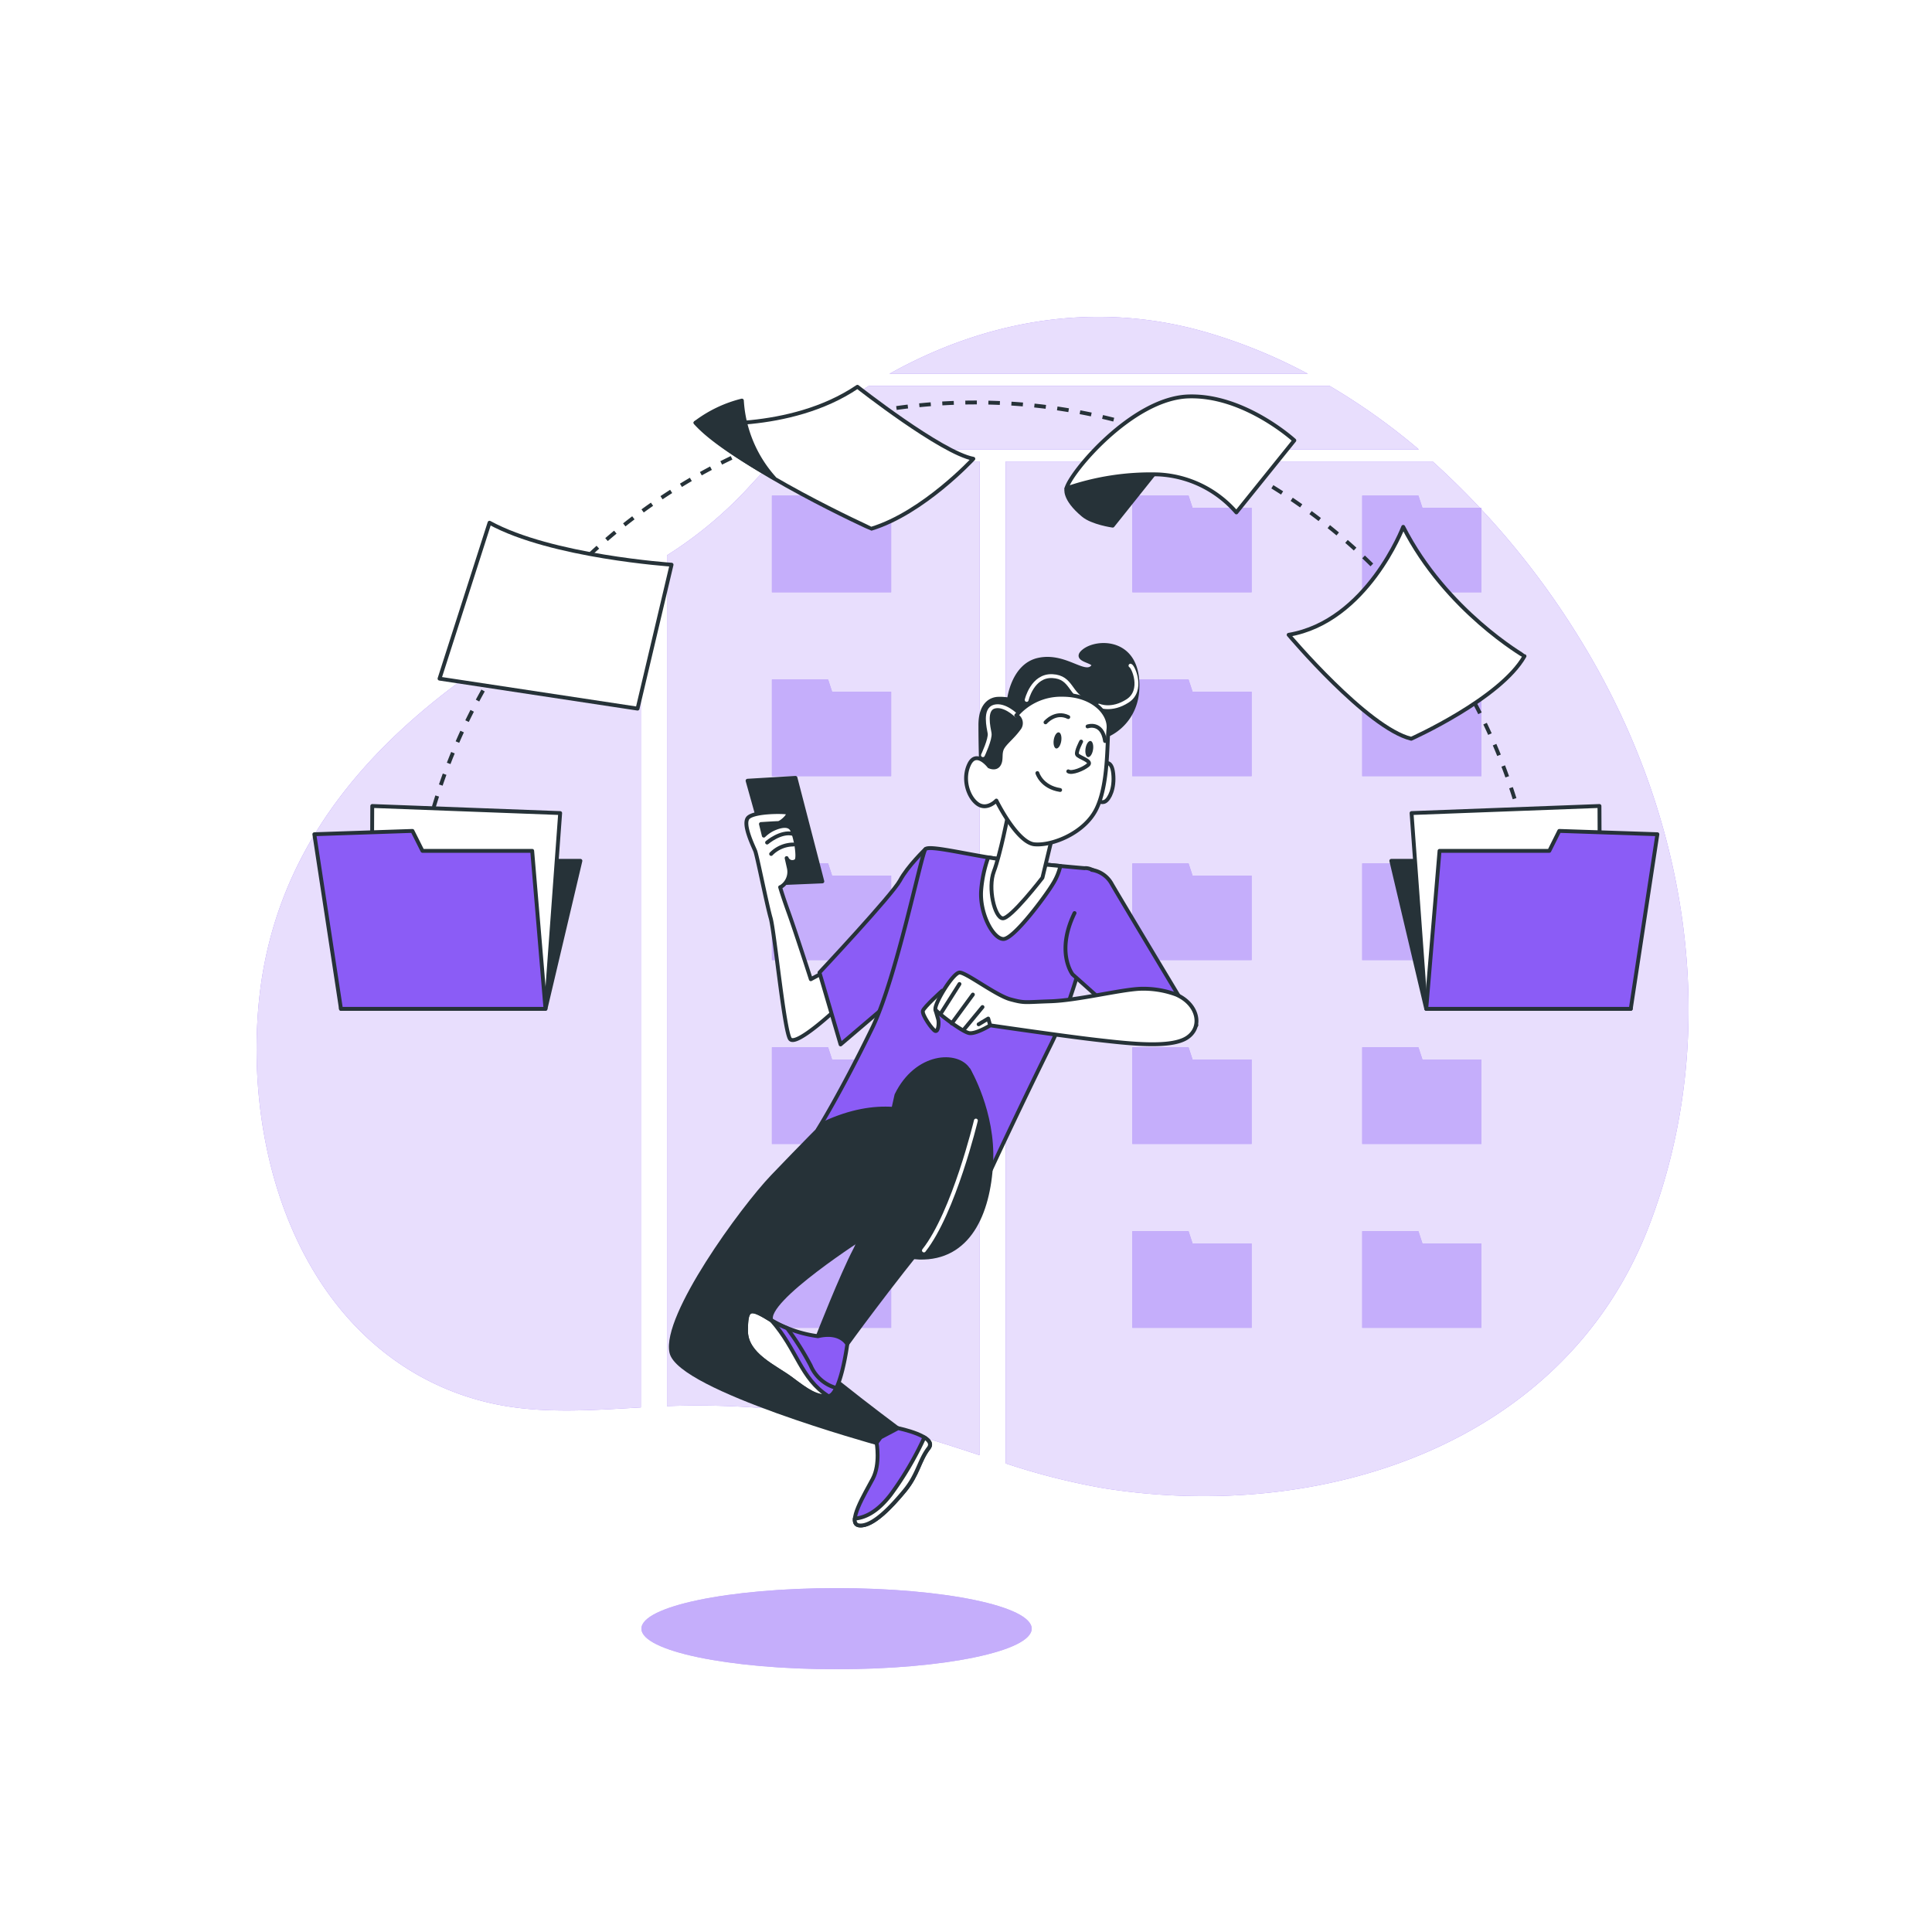 <svg class="animated" id="freepik_stories-transfer-files" xmlns="http://www.w3.org/2000/svg" viewBox="0 0 500 500" version="1.1" xmlns:xlink="http://www.w3.org/1999/xlink" xmlns:svgjs="http://svgjs.com/svgjs"><style>svg#freepik_stories-transfer-files:not(.animated) .animable {opacity: 0;}svg#freepik_stories-transfer-files.animated #freepik--Files--inject-65 {animation: 1.5s Infinite  linear floating;animation-delay: 0s;}            @keyframes floating {                0% {                    opacity: 1;                    transform: translateY(0px);                }                50% {                    transform: translateY(-10px);                }                100% {                    opacity: 1;                    transform: translateY(0px);                }            }        </style><g id="freepik--background-simple--inject-65" style="transform-origin: 251.703px 234.603px 0px;" class="animable"><path d="M165.85,147.91c-8.23,4.9-16.79,9.36-25.13,14.24-38.39,22.46-70,52.59-73.87,98.74C64,294.68,74.66,334,104.38,353.55a68.9,68.9,0,0,0,24.12,9.9c12.13,2.47,25,1.5,37.35.79Z" style="fill: rgb(139, 92, 246); transform-origin: 116.128px 256.474px 0px;" id="elv3gwmg0q3q" class="animable"></path><path d="M344.07,99.85H224.88a141,141,0,0,0-21.49,16.47H367.2A164.61,164.61,0,0,0,344.07,99.85Z" style="fill: rgb(139, 92, 246); transform-origin: 285.295px 108.085px 0px;" id="elci8w34fqrsw" class="animable"></path><path d="M338.5,96.75a136.64,136.64,0,0,0-27.16-11c-28.51-8-56.74-2.67-81.17,11Z" style="fill: rgb(139, 92, 246); transform-origin: 284.335px 89.376px 0px;" id="elo03sj4rapwd" class="animable"></path><path d="M408.37,164.53a208.72,208.72,0,0,0-37.61-45.11H260.29V378.74a177,177,0,0,0,25.26,6.4c56.33,9,119.35-11.05,141.19-67.81C446.33,266.45,436.59,209.83,408.37,164.53Z" style="fill: rgb(139, 92, 246); transform-origin: 348.645px 253.312px 0px;" id="el1poou8099qdj" class="animable"></path><path d="M253.52,119.42H200.14q-3.31,3.27-6.44,6.73a104.36,104.36,0,0,1-21.08,17.55V363.9A212.15,212.15,0,0,1,230,369.59c8,1.91,15.72,4.45,23.48,7Z" style="fill: rgb(139, 92, 246); transform-origin: 213.07px 248.005px 0px;" id="ellap0a5mlwv" class="animable"></path><g id="elxo2nb4dp4qg"><g style="opacity: 0.8; transform-origin: 251.703px 234.603px 0px;" class="animable"><path d="M165.85,147.91c-8.23,4.9-16.79,9.36-25.13,14.24-38.39,22.46-70,52.59-73.87,98.74C64,294.68,74.66,334,104.38,353.55a68.9,68.9,0,0,0,24.12,9.9c12.13,2.47,25,1.5,37.35.79Z" style="fill: rgb(255, 255, 255); transform-origin: 116.128px 256.474px 0px;" id="elax8eveho7ck" class="animable"></path><path d="M344.07,99.85H224.88a141,141,0,0,0-21.49,16.47H367.2A164.61,164.61,0,0,0,344.07,99.85Z" style="fill: rgb(255, 255, 255); transform-origin: 285.295px 108.085px 0px;" id="elfagaxsay3it" class="animable"></path><path d="M338.5,96.75a136.64,136.64,0,0,0-27.16-11c-28.51-8-56.74-2.67-81.17,11Z" style="fill: rgb(255, 255, 255); transform-origin: 284.335px 89.376px 0px;" id="ellhwrkra0ei" class="animable"></path><path d="M408.37,164.53a208.72,208.72,0,0,0-37.61-45.11H260.29V378.74a177,177,0,0,0,25.26,6.4c56.33,9,119.35-11.05,141.19-67.81C446.33,266.45,436.59,209.83,408.37,164.53Z" style="fill: rgb(255, 255, 255); transform-origin: 348.645px 253.312px 0px;" id="eljpecsklkuo" class="animable"></path><path d="M253.52,119.42H200.14q-3.31,3.27-6.44,6.73a104.36,104.36,0,0,1-21.08,17.55V363.9A212.15,212.15,0,0,1,230,369.59c8,1.91,15.72,4.45,23.48,7Z" style="fill: rgb(255, 255, 255); transform-origin: 213.07px 248.005px 0px;" id="elfb7ml9lu7l" class="animable"></path></g></g></g><g id="freepik--Folders--inject-65" style="transform-origin: 291.585px 235.955px 0px;" class="animable"><polygon points="214.32 128.27 199.77 128.27 199.77 131.44 199.77 150.1 199.77 153.28 230.63 153.28 230.63 131.44 215.35 131.44 214.32 128.27" style="fill: rgb(139, 92, 246); transform-origin: 215.2px 140.775px 0px;" id="el58yzx3jggx9" class="animable"></polygon><polygon points="214.32 175.86 199.77 175.86 199.77 179.03 199.77 197.69 199.77 200.87 230.63 200.87 230.63 179.03 215.35 179.03 214.32 175.86" style="fill: rgb(139, 92, 246); transform-origin: 215.2px 188.365px 0px;" id="elk2hyl68jd6o" class="animable"></polygon><polygon points="214.32 223.45 199.77 223.45 199.77 226.62 199.77 245.28 199.77 248.46 230.63 248.46 230.63 226.62 215.35 226.62 214.32 223.45" style="fill: rgb(139, 92, 246); transform-origin: 215.2px 235.955px 0px;" id="elxxn2rvan7t" class="animable"></polygon><polygon points="214.32 271.04 199.77 271.04 199.77 274.21 199.77 292.87 199.77 296.05 230.63 296.05 230.63 274.21 215.35 274.21 214.32 271.04" style="fill: rgb(139, 92, 246); transform-origin: 215.2px 283.545px 0px;" id="elsntybaxybie" class="animable"></polygon><polygon points="214.32 318.63 199.77 318.63 199.77 321.81 199.77 340.46 199.77 343.64 230.63 343.64 230.63 321.81 215.35 321.81 214.32 318.63" style="fill: rgb(139, 92, 246); transform-origin: 215.2px 331.135px 0px;" id="elod7zuw05f5q" class="animable"></polygon><polygon points="307.6 128.27 293.05 128.27 293.05 131.44 293.05 150.1 293.05 153.28 323.92 153.28 323.92 131.44 308.64 131.44 307.6 128.27" style="fill: rgb(139, 92, 246); transform-origin: 308.485px 140.775px 0px;" id="el452wph4a1yz" class="animable"></polygon><polygon points="368.13 131.44 367.09 128.27 352.54 128.27 352.54 131.44 352.54 150.1 352.54 153.28 383.4 153.28 383.4 131.44 368.13 131.44" style="fill: rgb(139, 92, 246); transform-origin: 367.97px 140.775px 0px;" id="el7e5yumio40r" class="animable"></polygon><polygon points="307.6 175.86 293.05 175.86 293.05 179.03 293.05 197.69 293.05 200.87 323.92 200.87 323.92 179.03 308.64 179.03 307.6 175.86" style="fill: rgb(139, 92, 246); transform-origin: 308.485px 188.365px 0px;" id="el66smuxdxg8y" class="animable"></polygon><polygon points="367.09 223.45 352.54 223.45 352.54 226.62 352.54 245.28 352.54 248.46 383.4 248.46 383.4 226.62 368.13 226.62 367.09 223.45" style="fill: rgb(139, 92, 246); transform-origin: 367.97px 235.955px 0px;" id="el3ifxdhj6o5s" class="animable"></polygon><polygon points="367.09 175.86 352.54 175.86 352.54 179.03 352.54 197.69 352.54 200.87 383.4 200.87 383.4 179.03 368.13 179.03 367.09 175.86" style="fill: rgb(139, 92, 246); transform-origin: 367.97px 188.365px 0px;" id="elpwx79dz659" class="animable"></polygon><polygon points="307.6 223.45 293.05 223.45 293.05 226.62 293.05 245.28 293.05 248.46 323.92 248.46 323.92 226.62 308.64 226.62 307.6 223.45" style="fill: rgb(139, 92, 246); transform-origin: 308.485px 235.955px 0px;" id="elcvqstsnrf35" class="animable"></polygon><polygon points="307.6 271.04 293.05 271.04 293.05 274.21 293.05 292.87 293.05 296.05 323.92 296.05 323.92 274.21 308.64 274.21 307.6 271.04" style="fill: rgb(139, 92, 246); transform-origin: 308.485px 283.545px 0px;" id="elo6qz9ixpiei" class="animable"></polygon><polygon points="367.09 271.04 352.54 271.04 352.54 274.21 352.54 292.87 352.54 296.05 383.4 296.05 383.4 274.21 368.13 274.21 367.09 271.04" style="fill: rgb(139, 92, 246); transform-origin: 367.97px 283.545px 0px;" id="el4f2fuyeex4h" class="animable"></polygon><polygon points="307.6 318.63 293.05 318.63 293.05 321.81 293.05 340.46 293.05 343.64 323.92 343.64 323.92 321.81 308.64 321.81 307.6 318.63" style="fill: rgb(139, 92, 246); transform-origin: 308.485px 331.135px 0px;" id="elwekufffnfpi" class="animable"></polygon><polygon points="367.09 318.63 352.54 318.63 352.54 321.81 352.54 340.46 352.54 343.64 383.4 343.64 383.4 321.81 368.13 321.81 367.09 318.63" style="fill: rgb(139, 92, 246); transform-origin: 367.97px 331.135px 0px;" id="el2stnwgdnbmi" class="animable"></polygon><g id="el5uxu8s8z4wr"><g style="opacity: 0.5; transform-origin: 291.585px 235.955px 0px;" class="animable"><polygon points="214.32 128.27 199.77 128.27 199.77 131.44 199.77 150.1 199.77 153.28 230.63 153.28 230.63 131.44 215.35 131.44 214.32 128.27" style="fill: rgb(255, 255, 255); transform-origin: 215.2px 140.775px 0px;" id="el7fk0r7h2ixr" class="animable"></polygon><polygon points="214.32 175.86 199.77 175.86 199.77 179.03 199.77 197.69 199.77 200.87 230.63 200.87 230.63 179.03 215.35 179.03 214.32 175.86" style="fill: rgb(255, 255, 255); transform-origin: 215.2px 188.365px 0px;" id="elyam2vxtrvx" class="animable"></polygon><polygon points="214.32 223.45 199.77 223.45 199.77 226.62 199.77 245.28 199.77 248.46 230.63 248.46 230.63 226.62 215.35 226.62 214.32 223.45" style="fill: rgb(255, 255, 255); transform-origin: 215.2px 235.955px 0px;" id="elfcdplffnr9v" class="animable"></polygon><polygon points="214.32 271.04 199.77 271.04 199.77 274.21 199.77 292.87 199.77 296.05 230.63 296.05 230.63 274.21 215.35 274.21 214.32 271.04" style="fill: rgb(255, 255, 255); transform-origin: 215.2px 283.545px 0px;" id="elhoiiep06yuh" class="animable"></polygon><polygon points="214.32 318.63 199.77 318.63 199.77 321.81 199.77 340.46 199.77 343.64 230.63 343.64 230.63 321.81 215.35 321.81 214.32 318.63" style="fill: rgb(255, 255, 255); transform-origin: 215.2px 331.135px 0px;" id="el9ffwgg3etef" class="animable"></polygon><polygon points="307.6 128.27 293.05 128.27 293.05 131.44 293.05 150.1 293.05 153.28 323.92 153.28 323.92 131.44 308.64 131.44 307.6 128.27" style="fill: rgb(255, 255, 255); transform-origin: 308.485px 140.775px 0px;" id="elqwu2s94lbnq" class="animable"></polygon><polygon points="368.13 131.44 367.09 128.27 352.54 128.27 352.54 131.44 352.54 150.1 352.54 153.28 383.4 153.28 383.4 131.44 368.13 131.44" style="fill: rgb(255, 255, 255); transform-origin: 367.97px 140.775px 0px;" id="eljndqagg2xy" class="animable"></polygon><polygon points="307.6 175.86 293.05 175.86 293.05 179.03 293.05 197.69 293.05 200.87 323.92 200.87 323.92 179.03 308.64 179.03 307.6 175.86" style="fill: rgb(255, 255, 255); transform-origin: 308.485px 188.365px 0px;" id="elvckc1zr2mj" class="animable"></polygon><polygon points="367.09 223.45 352.54 223.45 352.54 226.62 352.54 245.28 352.54 248.46 383.4 248.46 383.4 226.62 368.13 226.62 367.09 223.45" style="fill: rgb(255, 255, 255); transform-origin: 367.97px 235.955px 0px;" id="ell9v0wd6ps3p" class="animable"></polygon><polygon points="367.09 175.86 352.54 175.86 352.54 179.03 352.54 197.69 352.54 200.87 383.4 200.87 383.4 179.03 368.13 179.03 367.09 175.86" style="fill: rgb(255, 255, 255); transform-origin: 367.97px 188.365px 0px;" id="elptcikr57nhr" class="animable"></polygon><polygon points="307.6 223.45 293.05 223.45 293.05 226.62 293.05 245.28 293.05 248.46 323.92 248.46 323.92 226.62 308.64 226.62 307.6 223.45" style="fill: rgb(255, 255, 255); transform-origin: 308.485px 235.955px 0px;" id="elzgfmq1mr4z" class="animable"></polygon><polygon points="307.6 271.04 293.05 271.04 293.05 274.21 293.05 292.87 293.05 296.05 323.92 296.05 323.92 274.21 308.64 274.21 307.6 271.04" style="fill: rgb(255, 255, 255); transform-origin: 308.485px 283.545px 0px;" id="elmn6lxvr4bvc" class="animable"></polygon><polygon points="367.09 271.04 352.54 271.04 352.54 274.21 352.54 292.87 352.54 296.05 383.4 296.05 383.4 274.21 368.13 274.21 367.09 271.04" style="fill: rgb(255, 255, 255); transform-origin: 367.97px 283.545px 0px;" id="el9rqk8p2j7u" class="animable"></polygon><polygon points="307.6 318.63 293.05 318.63 293.05 321.81 293.05 340.46 293.05 343.64 323.92 343.64 323.92 321.81 308.64 321.81 307.6 318.63" style="fill: rgb(255, 255, 255); transform-origin: 308.485px 331.135px 0px;" id="elc78mr1ceoi" class="animable"></polygon><polygon points="367.09 318.63 352.54 318.63 352.54 321.81 352.54 340.46 352.54 343.64 383.4 343.64 383.4 321.81 368.13 321.81 367.09 318.63" style="fill: rgb(255, 255, 255); transform-origin: 367.97px 331.135px 0px;" id="elj1k7pjc5hc" class="animable"></polygon></g></g></g><g id="freepik--Shadow--inject-65" style="transform-origin: 216.5px 421.5px 0px;" class="animable"><ellipse cx="216.5" cy="421.5" rx="50.5" ry="10.5" style="fill: rgb(139, 92, 246); transform-origin: 216.5px 421.5px 0px;" id="elorcs504vjtc" class="animable"></ellipse><g id="el5gphtar14ni"><ellipse cx="216.5" cy="421.5" rx="50.5" ry="10.5" style="fill: rgb(255, 255, 255); opacity: 0.5; transform-origin: 216.5px 421.5px 0px;" class="animable"></ellipse></g></g><g id="freepik--Character--inject-65" style="transform-origin: 241.631px 280.856px 0px;" class="animable"><path d="M253.92,198.54s-.2-5.35-.2-10.91,2.88-6.79,4.73-6.79a12.78,12.78,0,0,1,2.68.2s1-8.85,7.62-10.29,11.53,3.91,13.79,2.06-5.35-1.65-2.06-4.32,12.77-2.89,13.8,7-5.77,14.41-9.06,15.23-7.83-5.15-12.15-4.94-3.7,5.15-6.38,7.21-4.74,1-4.74,3.7-1.23,4.12-4.53,4.32S253.92,198.54,253.92,198.54Z" style="fill: rgb(38, 50, 56); stroke: rgb(38, 50, 56); stroke-linecap: round; stroke-linejoin: round; transform-origin: 274.053px 183.968px 0px;" id="eljxsbpg28bp9" class="animable"></path><path d="M284.43,182.62s3.21,1.48,7.4-1.23,1.47-8.87.74-9.12" style="fill: none; stroke: rgb(255, 255, 255); stroke-linecap: round; stroke-linejoin: round; transform-origin: 289.271px 177.647px 0px;" id="elzc6vjmu7zn" class="animable"></path><path d="M265.7,181.14s1.48-6.41,6.65-6.16,4.44,4.93,8.88,6.41" style="fill: none; stroke: rgb(255, 255, 255); stroke-linecap: round; stroke-linejoin: round; transform-origin: 273.465px 178.181px 0px;" id="elx4b8083w27m" class="animable"></path><path d="M263,185.16s-3-3-5.66-2.29-1.48,5.42-1.23,6.9-1.73,5.67-1.73,5.67" style="fill: none; stroke: rgb(255, 255, 255); stroke-linecap: round; stroke-linejoin: round; transform-origin: 258.69px 189.101px 0px;" id="el6z1jvd77c4p" class="animable"></path><polygon points="193.47 202.05 200.91 228.61 212.82 228.11 205.87 201.31 193.47 202.05" style="fill: rgb(38, 50, 56); stroke: rgb(38, 50, 56); stroke-linecap: round; stroke-linejoin: round; transform-origin: 203.145px 214.96px 0px;" id="elsg4r08vufl" class="animable"></polygon><path d="M213.07,251.69l-3.23,1.73s-4-12.41-5.7-17.12-2.24-6.7-2.24-6.7l.08,0a4.58,4.58,0,0,0,2.17-5l-.57-2.53a1.58,1.58,0,0,0,2.44.7c.83-.54-.05-6-1.05-8s-4.31-.53-5.3,0a9.55,9.55,0,0,0-2,1.49l-.74-3s3.72-.25,4.47-.25,3.47-2.48,2.23-2.73-8.19-.25-9.93,1.24,1.24,7.45,1.74,8.69,3,13.9,4,17.37,3.48,29,5,31.27S217,260.62,217,260.62Z" style="fill: rgb(255, 255, 255); stroke: rgb(38, 50, 56); stroke-linecap: round; stroke-linejoin: round; transform-origin: 205.08px 239.664px 0px;" id="el5as2r9ih575" class="animable"></path><path d="M198.52,218.05s3.49-3,6.63-2.26" style="fill: none; stroke: rgb(38, 50, 56); stroke-linecap: round; stroke-linejoin: round; transform-origin: 201.835px 216.861px 0px;" id="el55q0row41zh" class="animable"></path><path d="M199.57,221a8.13,8.13,0,0,1,5.75-2.44" style="fill: none; stroke: rgb(38, 50, 56); stroke-linecap: round; stroke-linejoin: round; transform-origin: 202.445px 219.78px 0px;" id="elg46x9hgujvp" class="animable"></path><path d="M239.51,219.75s-4.6,4.39-6.59,8.11-20.84,23.83-20.84,23.83l5.46,18.61,13.4-11.42s7.44-14.39,9.43-23.57S244.12,219.58,239.51,219.75Z" style="fill: rgb(139, 92, 246); stroke: rgb(38, 50, 56); stroke-linecap: round; stroke-linejoin: round; transform-origin: 227.253px 245.023px 0px;" id="els36bttej91" class="animable"></path><path d="M280.69,224.69s-14.62-1.24-22.85-2.47-17.3-3.5-18.33-2.47-7.49,33.37-13.79,46.32c-8.34,17.15-14.08,26.24-14.08,26.24a33.57,33.57,0,0,1,18.16-1.67c10.29,1.85,26.31,12.79,26.31,12.79s7.7-16.57,15.93-33.24,12.56-41.59,12.56-43S281.92,224.48,280.69,224.69Z" style="fill: rgb(139, 92, 246); stroke: rgb(38, 50, 56); stroke-linecap: round; stroke-linejoin: round; transform-origin: 248.12px 261.46px 0px;" id="el8rbcb30i40r" class="animable"></path><path d="M274.43,224.12c-5-.47-11.84-1.19-16.59-1.9-.7-.1-1.39-.22-2.09-.33a33.11,33.11,0,0,0-1.83,8.56c-.41,6,3.09,12.56,5.77,12.56s10.91-11.11,12.76-14.2A15.4,15.4,0,0,0,274.43,224.12Z" style="fill: rgb(255, 255, 255); stroke: rgb(38, 50, 56); stroke-linecap: round; stroke-linejoin: round; transform-origin: 264.159px 232.45px 0px;" id="elj2x2ha087n" class="animable"></path><path d="M260.92,210.69s-2.05,10.5-3.7,14.82.2,11.94,2.26,12.15,10.3-10.5,10.3-10.5l2.88-11.94S262.16,212.34,260.92,210.69Z" style="fill: rgb(255, 255, 255); stroke: rgb(38, 50, 56); stroke-linecap: round; stroke-linejoin: round; transform-origin: 264.622px 224.177px 0px;" id="elc2qwws4lto7" class="animable"></path><path d="M282.56,225.13a7.15,7.15,0,0,1,5.21,3.72c2,3.48,21.84,36.48,21.84,36.48l-13.41,3.48-18.61-16.63s-4.46-5.71.5-15.88" style="fill: rgb(139, 92, 246); stroke: rgb(38, 50, 56); stroke-linecap: round; stroke-linejoin: round; transform-origin: 292.679px 246.97px 0px;" id="elsjq81t14ukd" class="animable"></path><path d="M243.84,256.4s-4.71,4.22-5,5.21,2.48,5,3.23,5.21,1-2,.74-3-.74-2.49-.74-2.49l2.72-3.22S245.83,256.9,243.84,256.4Z" style="fill: rgb(255, 255, 255); stroke: rgb(38, 50, 56); stroke-linecap: round; stroke-linejoin: round; transform-origin: 241.94px 261.617px 0px;" id="ell7ocjw2x10o" class="animable"></path><path d="M304.39,257.39A24.49,24.49,0,0,0,295,255.9c-5.21.25-16.13,3-23.08,3.23s-6.7.5-10.42-.5-11.41-6.94-13.15-6.94-6.95,8.68-6.2,9.67,6.94,5.71,8.68,6,5.46-2,5.46-2,18.61,2.73,27.3,3.73,19.36,2.23,23.57-.5S310.1,259.87,304.39,257.39Z" style="fill: rgb(255, 255, 255); stroke: rgb(38, 50, 56); stroke-linecap: round; stroke-linejoin: round; transform-origin: 275.862px 260.971px 0px;" id="els3acyfd46ua" class="animable"></path><line x1="248.31" y1="254.66" x2="243.59" y2="262.11" style="fill: none; stroke: rgb(38, 50, 56); stroke-linecap: round; stroke-linejoin: round; transform-origin: 245.95px 258.385px 0px;" id="eljwkc30du15" class="animable"></line><line x1="251.78" y1="257.39" x2="246.32" y2="264.84" style="fill: none; stroke: rgb(38, 50, 56); stroke-linecap: round; stroke-linejoin: round; transform-origin: 249.05px 261.115px 0px;" id="elepw1h0pf97" class="animable"></line><line x1="254.27" y1="260.62" x2="249.55" y2="266.33" style="fill: none; stroke: rgb(38, 50, 56); stroke-linecap: round; stroke-linejoin: round; transform-origin: 251.91px 263.475px 0px;" id="elfkran6556a" class="animable"></line><polyline points="256.25 265.33 255.75 263.6 253.27 265.09" style="fill: none; stroke: rgb(38, 50, 56); stroke-linecap: round; stroke-linejoin: round; transform-origin: 254.76px 264.465px 0px;" id="elb3exbap9w3" class="animable"></polyline><path d="M285.63,197.72s2.06-1.44,2.47,2.47-1,6.59-2.06,7.21-2.26-.42-2.26-.42Z" style="fill: rgb(255, 255, 255); stroke: rgb(38, 50, 56); stroke-linecap: round; stroke-linejoin: round; transform-origin: 285.976px 202.529px 0px;" id="el5svbby9eqz8" class="animable"></path><path d="M256,198.34s-3.29-4.33-5.14-.62-.42,8.44,2.06,10.29,4.94-.82,4.94-.82,5.35,10.91,9.88,11.32,13-2.88,16.06-9.26,2.67-16.68,3.08-20.59-3.91-8.85-11.94-8.85A15.18,15.18,0,0,0,263,185.16a2.24,2.24,0,0,1,.62,3.5c-1.65,2.27-3.7,3.71-4.32,5.15s0,2.88-.83,4.12S256,198.34,256,198.34Z" style="fill: rgb(255, 255, 255); stroke: rgb(38, 50, 56); stroke-linecap: round; stroke-linejoin: round; transform-origin: 268.463px 199.175px 0px;" id="el0tci3xws4bl" class="animable"></path><path d="M274.65,191.77c-.18,1.15-.76,2-1.29,1.94s-.83-1.09-.65-2.24.76-2,1.29-1.94S274.83,190.61,274.65,191.77Z" style="fill: rgb(38, 50, 56); transform-origin: 273.68px 191.62px 0px;" id="elq3llziv4k18" class="animable"></path><path d="M282.88,194c-.18,1.16-.76,2-1.29,1.94s-.83-1.08-.65-2.24.76-2,1.29-1.94S283.06,192.88,282.88,194Z" style="fill: rgb(38, 50, 56); transform-origin: 281.91px 193.85px 0px;" id="els0xwjiw67b" class="animable"></path><path d="M270.58,186.94s2.57-3,5.89-1.36" style="fill: none; stroke: rgb(38, 50, 56); stroke-linecap: round; stroke-linejoin: round; transform-origin: 273.525px 186.015px 0px;" id="elx5r2ch6w6v7" class="animable"></path><path d="M281.46,188s3.77-1.36,4.53,3.78" style="fill: none; stroke: rgb(38, 50, 56); stroke-linecap: round; stroke-linejoin: round; transform-origin: 283.725px 189.809px 0px;" id="elzz4j8gapcms" class="animable"></path><path d="M279.8,191.92s-1.36,2.57-1.06,3.32,4.08,1.66,2.87,2.72-4.23,2.27-5.14,1.66" style="fill: none; stroke: rgb(38, 50, 56); stroke-linecap: round; stroke-linejoin: round; transform-origin: 279.159px 195.852px 0px;" id="el3xpupvyew0r" class="animable"></path><path d="M268.47,200.07s1.06,3.63,5.89,4.38" style="fill: none; stroke: rgb(38, 50, 56); stroke-linecap: round; stroke-linejoin: round; transform-origin: 271.415px 202.26px 0px;" id="elog1yquaskyn" class="animable"></path><path d="M213.42,290.64s-5.52,5.51-13.45,13.79S171.69,340.64,173.76,350s53.11,23.45,53.11,23.45l5.51-3.79s-30.69-22.76-32.76-27.94,24.49-22.07,24.49-22.07l29.66-19S240.49,278.22,213.42,290.64Z" style="fill: rgb(38, 50, 56); stroke: rgb(38, 50, 56); stroke-linecap: round; stroke-linejoin: round; transform-origin: 213.692px 330.171px 0px;" id="eli8q432veeb" class="animable"></path><path d="M250.66,276.84s6.55,11,5.86,24.14-5.86,24.83-18.62,24.49-11.72-19.66-7.58-29.32S235.14,273.74,250.66,276.84Z" style="fill: rgb(38, 50, 56); stroke: rgb(38, 50, 56); stroke-linecap: round; stroke-linejoin: round; transform-origin: 242.048px 300.922px 0px;" id="el2wbrtchawgr" class="animable"></path><path d="M232,283.39s-7.24,33.45-10.69,40-9.66,22.41-9.66,22.41l7.59,2.07s10.69-14.83,23.45-30.35,10.69-36.21,7.93-40.69S237.21,272.7,232,283.39Z" style="fill: rgb(38, 50, 56); stroke: rgb(38, 50, 56); stroke-linecap: round; stroke-linejoin: round; transform-origin: 232.173px 310.994px 0px;" id="elo2ijkkrde7" class="animable"></path><path d="M252.56,290s-5.69,23.79-13.45,33.62" style="fill: none; stroke: rgb(255, 255, 255); stroke-linecap: round; stroke-linejoin: round; transform-origin: 245.835px 306.81px 0px;" id="elfevqs2gjddw" class="animable"></path><path d="M226.87,373.4s1,5.52-1,9.31-6.9,11.73-3.45,12.07,8.28-4.83,11.73-9,3.79-7.94,6.21-11-7.94-5.17-7.94-5.17L227.9,372Z" style="fill: rgb(139, 92, 246); stroke: rgb(38, 50, 56); stroke-linecap: round; stroke-linejoin: round; transform-origin: 230.974px 382.203px 0px;" id="elt79xgyj70x" class="animable"></path><path d="M240.32,374.78c.82-1.06.15-2-1.09-2.78a84.28,84.28,0,0,1-8.74,14.85c-3.61,4.69-6.94,6-9.29,6.15-.07,1,.23,1.69,1.18,1.78,3.45.35,8.28-4.83,11.73-9S237.9,377.88,240.32,374.78Z" style="fill: rgb(255, 255, 255); stroke: rgb(38, 50, 56); stroke-linecap: round; stroke-linejoin: round; transform-origin: 230.935px 383.398px 0px;" id="elskvlpiork2n" class="animable"></path><path d="M211.69,345.81a32.11,32.11,0,0,1-12.07-4.14c-5.51-3.44-6.55-3.44-6.55,2.76s7.59,9.31,11.73,12.42,6.55,4.83,9.65,4.48,4.83-13.45,4.83-13.45S217.56,344.43,211.69,345.81Z" style="fill: rgb(139, 92, 246); stroke: rgb(38, 50, 56); stroke-linecap: round; stroke-linejoin: round; transform-origin: 206.175px 350.367px 0px;" id="elxulntyi4ly" class="animable"></path><path d="M193.07,344.43c0,6.21,7.59,9.31,11.73,12.42s6.51,4.79,9.57,4.48c-7.23-4.6-8-12-14.75-19.66C194.11,338.23,193.07,338.23,193.07,344.43Z" style="fill: rgb(255, 255, 255); stroke: rgb(38, 50, 56); stroke-linecap: round; stroke-linejoin: round; transform-origin: 203.72px 350.363px 0px;" id="elaohidpc3gtt" class="animable"></path><path d="M209.8,353.4a72,72,0,0,0-6.12-9.69,25.29,25.29,0,0,1-4.06-2c-5.51-3.44-6.55-3.44-6.55,2.76s7.59,9.31,11.73,12.42,6.55,4.83,9.65,4.48c.76-.08,1.43-.93,2-2.16A10.05,10.05,0,0,1,209.8,353.4Z" style="fill: none; stroke: rgb(38, 50, 56); stroke-linecap: round; stroke-linejoin: round; transform-origin: 204.76px 350.407px 0px;" id="elfxeswgotxvc" class="animable"></path></g><g id="freepik--Files--inject-65" style="transform-origin: 255.14px 180.595px 0px;" class="animable animator-active"><path d="M106.91,236.65c0-.5.09-1,.14-1.49" style="fill: none; stroke: rgb(38, 50, 56); stroke-miterlimit: 10; transform-origin: 106.98px 235.905px 0px;" id="el2au0ovgfik" class="animable"></path><path d="M107.39,232.19a146.19,146.19,0,0,1,290-.9" style="fill: none; stroke: rgb(38, 50, 56); stroke-miterlimit: 10; stroke-dasharray: 2.983px, 2.983px; transform-origin: 252.39px 168.175px 0px;" id="el3g5xbw83l0n" class="animable"></path><path d="M397.6,232.78c.06.49.12,1,.17,1.49" style="fill: none; stroke: rgb(38, 50, 56); stroke-miterlimit: 10; transform-origin: 397.685px 233.525px 0px;" id="el2570lt1rpwd" class="animable"></path><path d="M126.69,135.28l-12.94,40.35L165,183.39l8.8-37.25S142.72,144.07,126.69,135.28Z" style="fill: rgb(255, 255, 255); stroke: rgb(38, 50, 56); stroke-linecap: round; stroke-linejoin: round; transform-origin: 143.775px 159.335px 0px;" id="ely85hsctqxu" class="animable"></path><path d="M180,109.41s24.31,2.59,41.9-9.31c0,0,21.72,17.07,30,18.63,0,0-12.93,14-26.38,18.1C225.49,136.83,192.38,121.83,180,109.41Z" style="fill: rgb(255, 255, 255); stroke: rgb(38, 50, 56); stroke-linecap: round; stroke-linejoin: round; transform-origin: 215.95px 118.465px 0px;" id="elatpinidi9c" class="animable"></path><path d="M180,109.41A33,33,0,0,1,192,103.67a33,33,0,0,0,8.32,20S185.29,115.56,180,109.41Z" style="fill: rgb(38, 50, 56); stroke: rgb(38, 50, 56); stroke-linecap: round; stroke-linejoin: round; transform-origin: 190.16px 113.67px 0px;" id="elowt62nyjcm9" class="animable"></path><path d="M276,126.4s-.86,2.59,4.31,6.9c2.35,2,7.65,2.74,7.65,2.74l13.9-17.4S279.05,121.74,276,126.4Z" style="fill: rgb(38, 50, 56); stroke: rgb(38, 50, 56); stroke-linecap: round; stroke-linejoin: round; transform-origin: 288.903px 127.34px 0px;" id="elihzth349gfq" class="animable"></path><path d="M276,126.4a66.82,66.82,0,0,1,23.79-3.62,28.51,28.51,0,0,1,20.18,9.83l15-18.63S322,102.09,307.5,102.6,277,122.26,276,126.4Z" style="fill: rgb(255, 255, 255); stroke: rgb(38, 50, 56); stroke-linecap: round; stroke-linejoin: round; transform-origin: 305.485px 117.597px 0px;" id="elwua1zdb5l4q" class="animable"></path><path d="M363.15,136.35s-9.31,24.49-29.65,27.94c0,0,20.34,24.14,31.72,26.9,0,0,23.11-10.35,29.32-21.38C394.54,169.81,374.19,158.08,363.15,136.35Z" style="fill: rgb(255, 255, 255); stroke: rgb(38, 50, 56); stroke-linecap: round; stroke-linejoin: round; transform-origin: 364.02px 163.77px 0px;" id="el8nzkfof4z0e" class="animable"></path><polygon points="141.17 261.09 150.21 222.78 89.53 222.78 88.24 261.09 141.17 261.09" style="fill: rgb(38, 50, 56); stroke: rgb(38, 50, 56); stroke-linecap: round; stroke-linejoin: round; transform-origin: 119.225px 241.935px 0px;" id="elrvskcyg08dh" class="animable"></polygon><polygon points="96.34 208.59 96.15 252.59 141.55 257.2 144.97 210.42 96.34 208.59" style="fill: rgb(255, 255, 255); stroke: rgb(38, 50, 56); stroke-linecap: round; stroke-linejoin: round; transform-origin: 120.56px 232.895px 0px;" id="eli0kq7ykdzm" class="animable"></polygon><polygon points="81.35 215.9 88.24 261.09 141.17 261.09 137.73 220.2 109.33 220.2 106.74 215.04 81.35 215.9" style="fill: rgb(139, 92, 246); stroke: rgb(38, 50, 56); stroke-linecap: round; stroke-linejoin: round; transform-origin: 111.26px 238.065px 0px;" id="elbdn0k054wwu" class="animable"></polygon><polygon points="369.11 261.09 360.07 222.78 420.75 222.78 422.04 261.09 369.11 261.09" style="fill: rgb(38, 50, 56); stroke: rgb(38, 50, 56); stroke-linecap: round; stroke-linejoin: round; transform-origin: 391.055px 241.935px 0px;" id="el6guipidmjxy" class="animable"></polygon><polygon points="413.94 208.59 414.13 252.59 368.73 257.2 365.31 210.42 413.94 208.59" style="fill: rgb(255, 255, 255); stroke: rgb(38, 50, 56); stroke-linecap: round; stroke-linejoin: round; transform-origin: 389.72px 232.895px 0px;" id="elhmxs32lt2n" class="animable"></polygon><polygon points="428.93 215.9 422.04 261.09 369.11 261.09 372.55 220.2 400.96 220.2 403.54 215.04 428.93 215.9" style="fill: rgb(139, 92, 246); stroke: rgb(38, 50, 56); stroke-linecap: round; stroke-linejoin: round; transform-origin: 399.02px 238.065px 0px;" id="elklfi5lak0ch" class="animable"></polygon></g><defs>     <filter id="active" height="200%">         <feMorphology in="SourceAlpha" result="DILATED" operator="dilate" radius="2"></feMorphology>                <feFlood flood-color="#32DFEC" flood-opacity="1" result="PINK"></feFlood>        <feComposite in="PINK" in2="DILATED" operator="in" result="OUTLINE"></feComposite>        <feMerge>            <feMergeNode in="OUTLINE"></feMergeNode>            <feMergeNode in="SourceGraphic"></feMergeNode>        </feMerge>    </filter>    <filter id="hover" height="200%">        <feMorphology in="SourceAlpha" result="DILATED" operator="dilate" radius="2"></feMorphology>                <feFlood flood-color="#ff0000" flood-opacity="0.5" result="PINK"></feFlood>        <feComposite in="PINK" in2="DILATED" operator="in" result="OUTLINE"></feComposite>        <feMerge>            <feMergeNode in="OUTLINE"></feMergeNode>            <feMergeNode in="SourceGraphic"></feMergeNode>        </feMerge>            <feColorMatrix type="matrix" values="0   0   0   0   0                0   1   0   0   0                0   0   0   0   0                0   0   0   1   0 "></feColorMatrix>    </filter></defs></svg>
